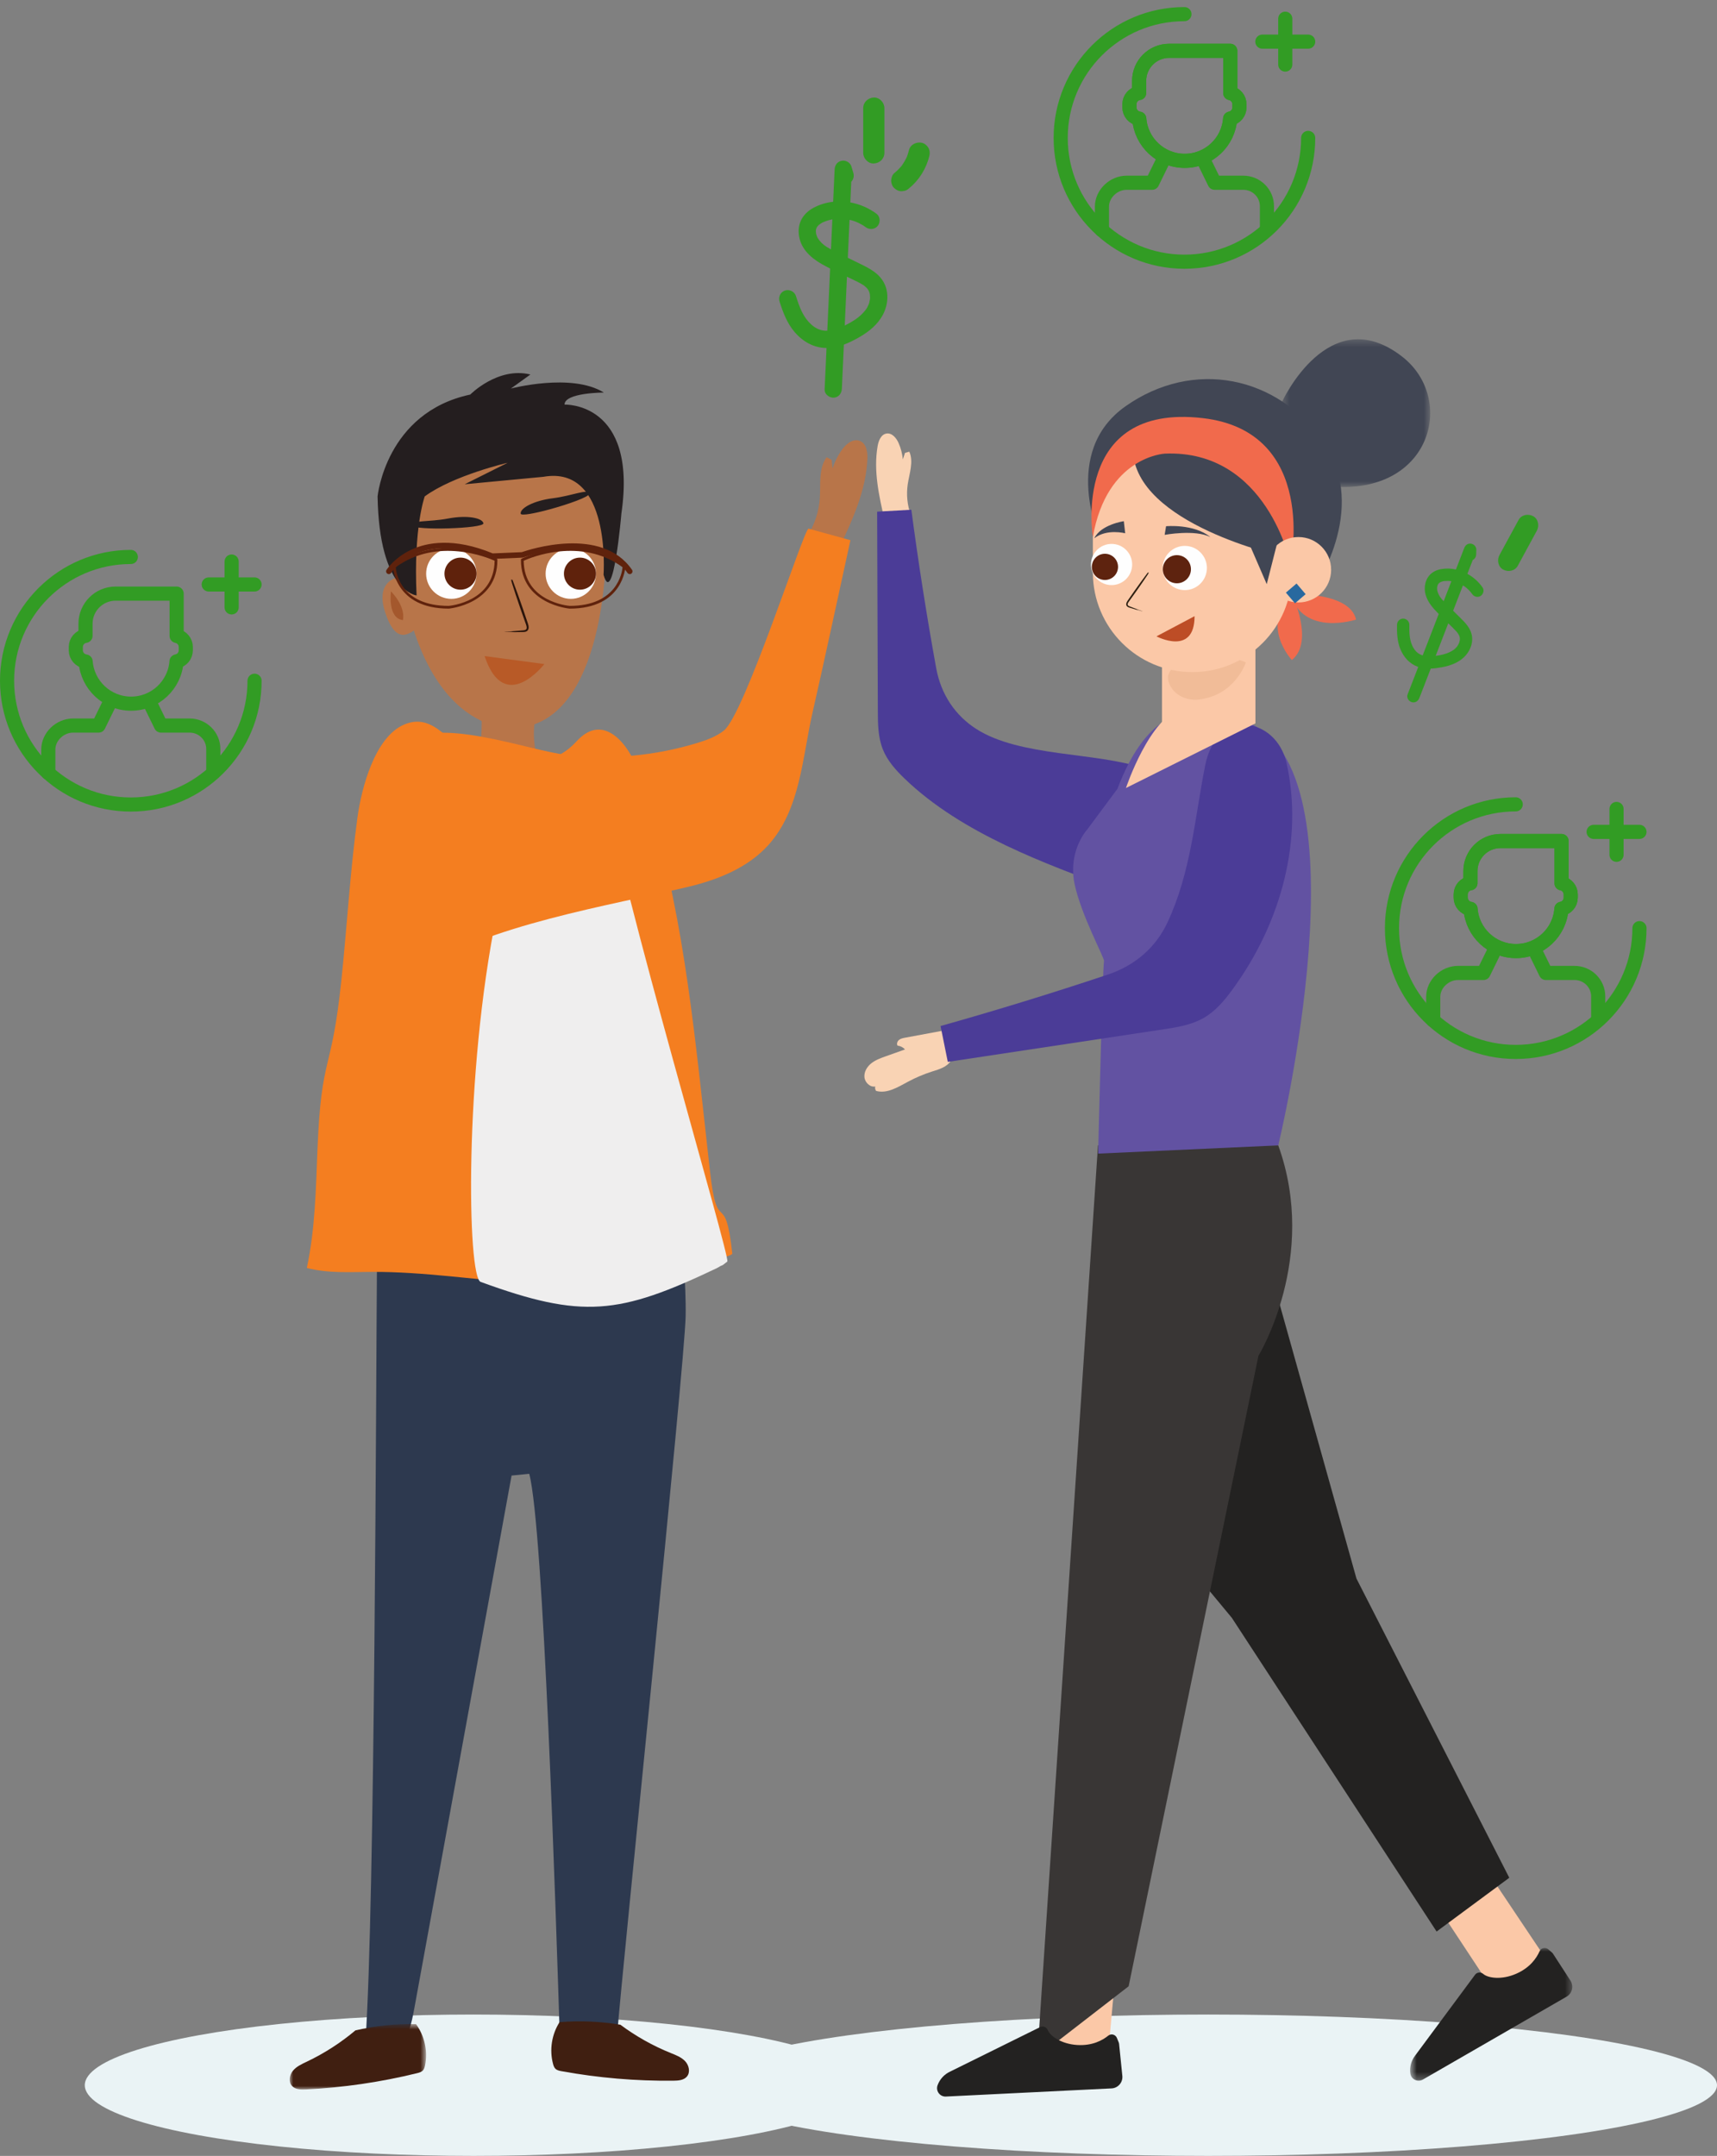<svg xmlns="http://www.w3.org/2000/svg" xmlns:xlink="http://www.w3.org/1999/xlink" width="243" height="305" viewBox="0 0 243 305">
    <rect x="0" y="0" width="243" height="305" fill="#808080" stroke="none"/>
    <defs>
        <path id="60w8bv7bva" d="M0 0.746L19.297 0.746 19.297 10.002 0 10.002z"/>
        <path id="r6zoniil6c" d="M0.568 0.98L23.517 0.98 23.517 19.758 0.568 19.758z"/>
        <path id="d9zlwb4fpe" d="M0.428 0.395L21.408 0.395 21.408 21.29 0.428 21.29z"/>
        <path id="6p0jpt6wkg" d="M0 249.605L181.517 249.605 181.517 1 0 1z"/>
    </defs>
    <g fill="none" fill-rule="evenodd" transform="translate(1 1)">
        <ellipse cx="66" cy="294" fill="#EAF3F5" rx="55" ry="10"/>
        <ellipse cx="170" cy="294" fill="#EAF3F5" rx="72" ry="10"/>
        <path fill="#329C24" d="M188.848 120.997h4.293-4.293z"/>
        <g>
            <path fill="#329C24" d="M202.568 81.32c.04-.042.08-.083.13-.132l.014-.013.016-.01.045-.026c.049-.03.095-.056.142-.08l.019-.01.01-.003c.08-.028.145-.048.205-.064.049-.013.1-.025.149-.035l.09-.016v-.001l.052-.005c.384-.025.677-.02.97.025l-1.095 2.833c-.133-.142-.246-.272-.35-.4-.276-.341-.474-.745-.56-1.137l-.003-.027-.003-.02c-.006-.05-.01-.102-.011-.155-.002-.05-.002-.101 0-.153 0-.006 0-.018.002-.031 0-.026.002-.043.003-.056.01-.061.026-.124.042-.19.006-.022.01-.043.017-.065l.006-.026.005-.01.043-.082c.017-.03.033-.058.047-.088l.008-.015.007-.007m3.015 7.552c0 .053.008.106.02.156.003.032.004.065.004.099s-.001.07-.004.115l-.005.025-.007.057-.003.026c-.017.087-.04.178-.07.267l-.01.03-.024.069c-.02.043-.037.08-.055.115-.044.087-.093.173-.146.255l-.052.077-.017.023-.074.089c-.065.075-.134.146-.205.212l-.11.096-.042.033-.028.022c-.181.13-.387.25-.613.358-.515.244-1.215.428-1.957.515l1.782-4.604c.179.173.359.348.535.522l.074.073c.163.16.332.328.487.499.179.196.238.262.373.499.075.134.113.22.147.372m1.755-.033c-.132-1.204-.954-2.01-1.747-2.79l-.17-.166-.764-.757 1.386-3.582c.084.05.166.104.25.16.179.124.346.263.54.453.096.095.189.194.277.296.109.127.117.138.207.269l.018.027c.278.404.788.533 1.185.3.205-.12.36-.337.416-.583.05-.226.012-.448-.11-.624-.547-.797-1.287-1.463-2.15-1.937l.755-1.95c.286-.144.473-.441.485-.781l.022-.678c.014-.423-.342-.817-.776-.86-.425-.043-.766.185-.936.625l-1.173 3.03c-.714-.157-1.427-.173-2.123-.048-.63.113-1.185.4-1.567.807-.407.436-.646.996-.71 1.665-.096 1.03.342 2.096 1.3 3.165.199.22.417.453.664.705l-2.27 5.863c-.138-.04-.266-.091-.381-.151-.397-.208-.692-.505-.954-.961-.233-.405-.4-.916-.482-1.477-.08-.551-.081-1.195-.071-1.752.004-.223-.085-.436-.251-.602-.171-.172-.404-.27-.635-.266-.474.008-.852.394-.86.88-.02 1.126.022 2.318.459 3.4.506 1.247 1.36 2.122 2.469 2.53l.076.028-1.512 3.909c-.074.19-.058.407.047.609.1.196.274.356.467.437.037.016.075.029.113.038.444.112.867-.133 1.05-.61l1.606-4.147c.469-.014.976-.076 1.617-.197 1.322-.25 2.32-.702 3.056-1.386.836-.778 1.287-1.887 1.177-2.891M213.918 72.282l-2.708 4.978c-.375.689-.193 1.666.538 2.052.7.37 1.651.198 2.053-.538.902-1.66 1.804-3.32 2.707-4.978.375-.69.193-1.666-.538-2.052-.7-.37-1.652-.198-2.052.538M114.517 31.076c.033-.076.069-.148.114-.235l.01-.023.019-.02.047-.054c.053-.06.102-.117.154-.17l.02-.022.012-.008c.094-.073.17-.13.244-.177.06-.04.12-.078.183-.113l.112-.062c.025-.01.048-.02.067-.03.497-.204.889-.326 1.3-.398l-.193 4.25c-.24-.13-.448-.253-.64-.375-.52-.332-.965-.779-1.252-1.262l-.017-.034-.013-.024c-.03-.066-.058-.134-.084-.203-.024-.065-.047-.133-.068-.203l-.011-.043-.022-.075c-.013-.086-.02-.176-.028-.27l-.008-.095-.003-.035c0-.006 0-.011.002-.017l.022-.128c.009-.047.017-.091.023-.137l.004-.023.006-.014m7.37 8.684c.026.07.059.138.098.199l.048.13c.014.044.029.093.046.154 0 .011.002.023.005.035l.016.08.007.035c.016.123.026.254.028.386l-.002.044c-.001.032-.003.066-.002.102-.006.067-.012.125-.02.178-.021.136-.047.27-.081.404l-.035.125-.011.038-.06.151c-.053.129-.113.255-.178.373-.031.056-.064.114-.101.175l-.043.066-.027.04c-.182.252-.403.505-.655.748-.575.556-1.422 1.11-2.368 1.556l.314-6.907c.314.15.63.303.942.455l.13.064c.29.142.589.288.87.445.324.18.434.242.718.497.16.144.25.242.36.428m2.317-.828c-.712-1.538-2.163-2.243-3.564-2.925l-.297-.145-1.355-.664.244-5.374c.133.03.266.064.403.102.294.084.577.194.918.36.17.082.339.172.5.268.203.122.218.133.396.265l.036.027c.549.413 1.283.358 1.709-.128.219-.25.327-.609.29-.96-.032-.323-.183-.6-.423-.78-1.083-.814-2.362-1.369-3.717-1.613l.133-2.924c.314-.322.43-.799.293-1.256l-.273-.91c-.168-.567-.817-.931-1.414-.796-.583.133-.934.587-.963 1.247l-.207 4.547c-1.018.11-1.972.406-2.84.883-.785.43-1.397 1.06-1.721 1.77-.348.76-.414 1.61-.2 2.526.332 1.413 1.387 2.633 3.136 3.623.363.207.756.417 1.196.642l-.4 8.797c-.203.008-.394 0-.573-.03-.621-.1-1.144-.362-1.696-.85-.49-.434-.94-1.038-1.298-1.746-.353-.697-.641-1.552-.876-2.297-.094-.297-.308-.54-.602-.688-.304-.15-.655-.177-.961-.068-.626.22-.956.903-.75 1.552.475 1.504 1.062 3.068 2.127 4.309 1.226 1.43 2.75 2.212 4.406 2.26.037.002.075.002.113.002l-.267 5.865c-.012.288.106.567.335.788.222.215.523.352.816.373.056.005.11.005.166 0 .64-.05 1.092-.563 1.124-1.279l.282-6.223c.616-.227 1.262-.535 2.06-.982 1.644-.92 2.77-1.966 3.44-3.203.763-1.407.867-3.079.274-4.364M121.166 14.023v6.331c0 .785.69 1.537 1.5 1.5.813-.036 1.5-.659 1.5-1.5v-6.33c0-.786-.69-1.538-1.5-1.5-.813.035-1.5.658-1.5 1.5M127.64 19.977c-.092.382-.214.753-.365 1.116l.15-.358c-.243.57-.556 1.106-.932 1.598l.234-.303c-.343.44-.733.84-1.166 1.19-.28.228-.44.717-.44 1.062 0 .367.164.807.44 1.06.285.262.66.457 1.06.44l.399-.054c.254-.071.474-.2.662-.386 1.407-1.14 2.429-2.811 2.85-4.568.093-.386.052-.81-.151-1.155-.181-.311-.538-.608-.896-.69-.771-.176-1.65.232-1.845 1.048" transform="translate(0 .274)"/>
            <path stroke="#329C24" stroke-linecap="round" stroke-linejoin="round" stroke-width="2" d="M166.628.725c-9.672 0-17.513 7.841-17.513 17.513s7.841 17.512 17.513 17.512 17.513-7.84 17.513-17.512" transform="translate(0 .274)"/>
            <path stroke="#329C24" stroke-linecap="round" stroke-linejoin="round" stroke-width="2" d="M160.218 11.883v-1.714c0-2.35 1.903-4.254 4.25-4.254h8.646v5.98c.74.145 1.297.8 1.297 1.578v.45c0 .789-.562 1.445-1.313 1.58-.239 3.342-3.026 5.979-6.432 5.979-3.399 0-6.185-2.636-6.43-5.966-.786-.105-1.391-.781-1.391-1.593v-.45c0-.81.593-1.48 1.373-1.59z" transform="translate(0 .274)"/>
            <path stroke="#329C24" stroke-linecap="round" stroke-linejoin="round" stroke-width="2" d="M160.218 11.883v-1.714c0-2.35 1.903-4.254 4.25-4.254h8.646v5.98c.74.145 1.297.8 1.297 1.578v.45c0 .789-.562 1.445-1.313 1.58-.239 3.342-3.026 5.979-6.432 5.979-3.399 0-6.185-2.636-6.43-5.966-.786-.105-1.391-.781-1.391-1.593v-.45c0-.81.593-1.48 1.373-1.59zM163.582 21.481l-1.517 3.096h-3.61c-1.853 0-3.502 1.558-3.502 3.39v3.317m23.35-.074v-3.316c0-1.829-1.499-3.317-3.348-3.317h-4.057l-1.516-3.096M180.898 7.86L180.898 1.374M184.141 4.617L177.655 4.617M17.513 77.52C7.841 77.52 0 85.36 0 95.033c0 9.672 7.841 17.512 17.513 17.512s17.513-7.84 17.513-17.512" transform="translate(0 .274)"/>
            <path stroke="#329C24" stroke-linecap="round" stroke-linejoin="round" stroke-width="2" d="M11.103 88.677v-1.714c0-2.349 1.902-4.254 4.249-4.254h8.647v5.981c.739.144 1.297.8 1.297 1.577v.45c0 .79-.562 1.445-1.314 1.581-.238 3.341-3.026 5.978-6.431 5.978-3.4 0-6.185-2.636-6.43-5.966-.786-.105-1.392-.78-1.392-1.593v-.45c0-.809.593-1.479 1.374-1.59zM14.467 98.276l-1.517 3.096H9.34c-1.853 0-3.503 1.558-3.503 3.39v3.317m23.351-.074v-3.316c0-1.83-1.499-3.317-3.349-3.317h-4.057l-1.516-3.096M31.782 84.655L31.782 78.169M35.026 81.412L28.54 81.412M213.513 112.52c-9.672 0-17.513 7.84-17.513 17.513 0 9.672 7.841 17.512 17.513 17.512s17.513-7.84 17.513-17.512" transform="translate(0 .274)"/>
            <path stroke="#329C24" stroke-linecap="round" stroke-linejoin="round" stroke-width="2" d="M207.103 123.677v-1.714c0-2.349 1.902-4.254 4.249-4.254h8.647v5.981c.739.144 1.297.8 1.297 1.577v.45c0 .79-.562 1.445-1.314 1.581-.238 3.341-3.026 5.978-6.431 5.978-3.4 0-6.185-2.636-6.43-5.966-.786-.105-1.392-.78-1.392-1.593v-.45c0-.809.593-1.479 1.374-1.59z" transform="translate(0 .274)"/>
            <path stroke="#329C24" stroke-linecap="round" stroke-linejoin="round" stroke-width="2" d="M207.103 123.677v-1.714c0-2.349 1.902-4.254 4.249-4.254h8.647v5.981c.739.144 1.297.8 1.297 1.577v.45c0 .79-.562 1.445-1.314 1.581-.238 3.341-3.026 5.978-6.431 5.978-3.4 0-6.185-2.636-6.43-5.966-.786-.105-1.392-.78-1.392-1.593v-.45c0-.809.593-1.479 1.374-1.59zM210.467 133.276l-1.517 3.096h-3.61c-1.853 0-3.503 1.558-3.503 3.39v3.317m23.351-.074v-3.316c0-1.83-1.499-3.317-3.349-3.317h-4.057l-1.516-3.096M227.782 119.655L227.782 113.169M231.026 116.412L224.54 116.412" transform="translate(0 .274)"/>
        </g>
        <g transform="translate(40 46)">
            <path fill="#F9D3B4" d="M87.466 21.525c.229-1.552.856-3.186.229-4.625l-.61.164c-.102.31-.206.617-.31.926-.075-.795-.278-1.578-.6-2.31-.313-.713-.934-1.472-1.718-1.345-.773.126-1.12 1.015-1.25 1.77-.607 3.494.193 7.052.988 10.503 1.267-.048 2.526-.299 3.713-.738-.504-1.384-.656-2.889-.442-4.345"/>
            <path fill="#2D394F" d="M12.355 131.047c-1.69-22.638 41.377-15.491 41.846-12.067.757 5.535 1.584 11.058 1.788 16.617l.002.032-.002-.001c.044 1.194.068 2.389.046 3.587-.132 6.929-8.942 91.93-9.696 101.69-.03.389-.06.778-.088 1.166-.493.132-8 1.86-8-.084-.602-18.944-2.33-72.891-4.35-80.486l-2.499.25c-4.576 25.068-9.155 50.137-13.733 75.205-.402 2.208-.89 4.589-2.346 6.012-1.455 1.422-4.173 1.023-4.603-1.177 1.345-19.154 1.49-93.03 1.635-110.744"/>
            <path fill="#B87549" d="M15.113 28.863s-.923-12.57 13.44-12.57c0 0 15.965-2.54 16.204 14.428.238 16.971 0 0 0 0s.227 24.915-13.102 25.295c0 0-14.268 1.305-16.542-27.153"/>
            <path fill="#B87549" d="M15.54 34.624s-3.556.347-2.022 5.026c1.535 4.676 3.396 2.97 4.414 2.313 0 0-1.428-6.344-2.392-7.34"/>
            <path fill="#A4582D" d="M14.334 36.656s-.535 3.797 1.684 4.071c0 0 .534-1.719-1.684-4.07"/>
            <path fill="#241E1F" d="M44.417 34.32s1.148-15.568-8.513-13.865l-11.137 1.054 6.077-3.04s-7.671 1.777-11.733 4.757c0 0-1.612 4.406-1.154 14.01 0 0-5.288-.457-5.519-14.01 0 0 1.151-11.852 13.114-14.406 0 0 3.91-3.971 8.512-2.835L31.301 7.97s8.599-2.271 13.16.566c0 0-5.565 0-5.565 1.703 0 0 10.352-.427 8.05 15.392 0 0-1.148 13.477-2.529 8.689"/>
            <path fill="#B87549" d="M27.166 54.993s.323 8.706-3.993 10.514c0 0 6.92 7.716 14.52 0 0 0-4.423-5.257-2.763-11.66 0 0-7.34-5.95-7.764 0v1.146z"/>
            <path fill="#FEFEFE" d="M26.443 34.156c0 1.969-1.597 3.566-3.566 3.566-1.969 0-3.566-1.597-3.566-3.566 0-1.97 1.597-3.565 3.566-3.565 1.97 0 3.566 1.596 3.566 3.565"/>
            <path fill="#5F220C" d="M26.443 34.156c0 1.253-1.017 2.269-2.27 2.269-1.252 0-2.269-1.016-2.269-2.27 0-1.252 1.017-2.268 2.27-2.268 1.252 0 2.27 1.016 2.27 2.269"/>
            <path fill="#FEFEFE" d="M43.349 34.156c0 1.969-1.597 3.566-3.565 3.566-1.97 0-3.566-1.597-3.566-3.566 0-1.97 1.596-3.565 3.566-3.565 1.968 0 3.565 1.596 3.565 3.565"/>
            <path fill="#5F220C" d="M43.349 34.156c0 1.253-1.016 2.269-2.27 2.269-1.252 0-2.268-1.016-2.268-2.27 0-1.252 1.016-2.268 2.269-2.268 1.253 0 2.269 1.016 2.269 2.269"/>
            <path fill="#241E1F" d="M27.415 27.03c-.145-.758-2.296-1.188-5.002-.673-2.706.515-5.239.212-5.095.97.073.378 2.632.494 5.157.42 2.524-.075 5.011-.339 4.94-.718M32.688 25.667c-.096-.766 1.819-1.836 4.552-2.178 2.733-.342 5.051-1.409 5.146-.644.053.425-2.903 1.48-5.565 2.207-2.14.584-4.09.956-4.133.615"/>
            <path fill="#5F220C" d="M14.033 34.222c-.07 0-.143-.019-.206-.059-.183-.114-.238-.355-.124-.537.044-.071 1.112-1.746 3.53-2.868 2.196-1.019 5.973-1.75 11.51.533l4.101-.175c.962-.338 11.3-3.78 15.603 2.497.122.177.076.419-.1.541-.178.122-.42.076-.543-.101-4.078-5.949-14.647-2.223-14.753-2.185-.038.014-.077.021-.116.023l-4.246.182c-.056.003-.114-.008-.166-.03-10.127-4.217-14.12 1.933-14.16 1.996-.074.118-.2.183-.33.183"/>
            <path fill="#5F220C" d="M15.004 33.245c.06.775.708 5.47 7.493 5.47.249-.02 6.418-.592 6.505-6.386-.961-.436-8.057-3.404-13.998.916m7.509 5.858c-7.641.002-7.903-5.888-7.905-5.947-.001-.063.028-.124.08-.163 6.565-4.859 14.517-1 14.596-.96.067.032.109.1.109.173 0 6.271-6.812 6.892-6.88 6.897M33.114 32.33c.087 5.794 6.257 6.364 6.521 6.386 6.694-.001 7.404-4.723 7.474-5.472-5.94-4.32-13.034-1.35-13.995-.914m6.505 6.774c-.084-.006-6.895-.627-6.895-6.898 0-.073.041-.141.108-.174.08-.04 8.03-3.898 14.595.962.05.038.08.098.08.162-.003.059-.264 5.948-7.888 5.948"/>
            <path fill="#401F11" d="M38.191 239.078c2.87-.231 5.768-.109 8.607.363 2.19 1.63 4.59 2.979 7.12 4.001.736.297 1.508.585 2.05 1.163.543.578.762 1.55.255 2.16-.441.533-1.224.59-1.919.597-5.303.056-10.613-.395-15.832-1.346-.312-.057-.645-.126-.87-.349-.181-.18-.265-.432-.331-.678-.534-1.982-.19-4.184.92-5.911"/>
            <g transform="translate(0 238.605)">
                <mask id="r4mqc9yvwb" fill="#fff">
                    <use xlink:href="#60w8bv7bva"/>
                </mask>
                <path fill="#401F11" d="M17.877.753c-2.879-.059-5.764.238-8.57.88C7.219 3.391 4.905 4.881 2.44 6.055 1.725 6.395.97 6.73.463 7.34c-.507.61-.667 1.593-.125 2.17.475.506 1.26.515 1.952.481 5.298-.262 10.57-1.032 15.723-2.295.308-.075.635-.164.848-.4.169-.19.239-.447.29-.696.413-2.012-.062-4.189-1.274-5.846" mask="url(#r4mqc9yvwb)"/>
            </g>
            <path fill="#F47E20" d="M59.485 118.737l-.876-7.923c-1.823-16.484-3.687-33.155-9.272-48.722-1.384-3.855-4.906-8.285-8.639-4.32-.455.483-.96 1.005-1.65 1.481-3.719 2.567-8.713 2.303-12.79.78-3.563-1.335-5.713-6.422-10.103-4.509-4.137 1.803-6.008 9.023-6.569 13.15C8.56 76.22 8.113 84.007 7.32 91.621c-1.413 13.573-2.826 10.24-3.385 23.878-.23 5.654-.32 11.356-1.513 16.881 3.011.788 6.17.567 9.277.556 7.283-.025 14.518 1.127 21.787 1.61 5.807.383 11.728.334 17.411-1.087.925-.23 11.805-2.549 11.744-3.11-1.052-9.509-2.104-2.103-3.156-11.613"/>
            <path fill="#EFEEEE" d="M44.498 63.861c-.348-2.26-15.79-2.586-15.789 0 .001 2.757.63 15.841.563 18.608-4.596 22.521-4.135 51.192-2.255 51.88 14.386 5.257 19.606 4.65 33.395-1.925.19-.092.36-.194.52-.3l.36-.154.642-.496c.495-.495-15.23-53.26-17.436-67.613"/>
            <path fill="#B87549" d="M76.831 19.281c.305-.966.767-1.882 1.363-2.705.58-.797 1.552-1.572 2.49-1.205.925.364 1.115 1.558 1.075 2.53-.184 4.494-2.129 8.69-4.04 12.754-1.558-.399-3.05-1.047-4.405-1.91.995-1.58 1.588-3.405 1.712-5.268.133-1.985-.207-4.178.957-5.793.238.121.474.243.71.366l.138 1.231"/>
            <path fill="#F47E20" d="M17.993 90.472c-5.724 3.855-3.762-18.444-4.045-21.188-.327-3.172-.812-8.506 1.887-10.93 4.771-4.283 17.778.824 23.463 1.462 6.161.69 12.463.104 18.391-1.71 1.325-.406 2.658-.887 3.75-1.742 2.954-2.316 11.397-28.738 11.99-28.574 1.976.544 3.952 1.088 5.928 1.634-1.795 8.16-3.529 16.339-5.385 24.486-1.43 6.283-1.696 13.61-6.223 18.632-2.87 3.183-7.048 4.882-11.216 5.886-11.078 2.672-28.695 5.41-38.54 12.044"/>
            <path fill="#2A140B" d="M31.393 42.393c.003.045.608.051 1.586.022.12-.003.258-.002.409-.047.15-.037.32-.162.386-.34.123-.36-.027-.69-.118-.987l-.675-1.988c-.487-1.41-.944-2.679-1.292-3.592-.348-.914-.09-.373-.133-.359-.042.015-.377-.498-.087.435.29.932.715 2.214 1.202 3.622l.699 1.982c.113.301.217.587.149.791-.056.2-.313.236-.555.253-3.1.248-3.1.248-1.571.208"/>
            <path fill="#B85A27" d="M36.04 46.945s-5.64 7.33-8.459-1.128"/>
            <path fill="#FBC8A7" d="M162.13 222.219L170.067 234.241 177.954 230.372 169.015 217.023z"/>
            <path fill="#232221" d="M137.891 129.617L150.976 176.329 172.603 218.651 162.317 226.257 133.339 181.881 123.275 169.75z"/>
            <path fill="#FBC8A7" d="M109.224 221.347L107.006 244.125 115.632 245.787 117.85 221.347z"/>
            <path fill="#393635" d="M114.392 115.04l-8.59 128.963 12.93-10 18.37-89.192s8.525-13.908 2.805-29.771h-25.515z"/>
            <path fill="#232221" d="M117.07 241.31c-.2-.489-.813-.657-1.222-.323-.803.653-2.247 1.457-4.405 1.322-2.24-.14-3.815-1.273-4.146-2.092-.173-.43-.658-.64-1.079-.445l-12.77 6.31c-.818.384-1.45 1.078-1.759 1.928-.289.8.33 1.635 1.177 1.593l23.45-1.154c.923-.045 1.618-.855 1.524-1.775l-.458-4.51c-.007-.076-.027-.15-.054-.219l-.259-.635z"/>
            <g transform="translate(158 227.605)">
                <mask id="l4e8t6elid" fill="#fff">
                    <use xlink:href="#r6zoniil6c"/>
                </mask>
                <path fill="#232221" d="M20.122 1.173c-.4-.344-1.02-.213-1.233.27-.417.948-1.336 2.322-3.318 3.187-2.058.898-3.975.607-4.643.03-.35-.304-.878-.27-1.162.096L1.281 16.2c-.554.715-.8 1.62-.685 2.518.107.843 1.038 1.305 1.774.88L22.71 7.87c.8-.462 1.05-1.5.548-2.275L20.79 1.79c-.04-.063-.09-.12-.147-.169l-.52-.448z" mask="url(#l4e8t6elid)"/>
            </g>
            <path fill="#F16A4C" d="M141.625 37.045s8.393-.387 9.292 3.607c0 0-7.439 2.454-9.292-3.607"/>
            <path fill="#F16A4C" d="M141.895 37.157s3.14 6.67-.065 9.219c0 0-4.586-4.912.065-9.22"/>
            <g transform="translate(140 .605)">
                <mask id="efzrtqrxsf" fill="#fff">
                    <use xlink:href="#d9zlwb4fpe"/>
                </mask>
                <path fill="#414654" d="M.428 9.274s6.61-14.52 17.017-6.424c7.7 5.992 4.104 19.64-10.12 18.355L.428 9.275z" mask="url(#efzrtqrxsf)"/>
            </g>
            <path fill="#414654" d="M114.711 29.268s-5.665-12.287 3.584-18.795c9.577-6.738 21.523-4.356 28.055 5.147 6.53 9.502-1.544 20.927-1.544 20.927l-4.087-9.3-3.681-7.279-6.173-3.436-5.145-.304h-4.388l-3.674 1.01-2.947 12.03z"/>
            <mask id="zb0gm4r3hh" fill="#fff">
                <use xlink:href="#6p0jpt6wkg"/>
            </mask>
            <path fill="#FBC8A7" d="M123.45 55.341L136.676 55.341 136.676 35.994 123.45 35.994z" mask="url(#zb0gm4r3hh)"/>
            <path fill="#F1BC98" d="M135.321 46.706s-1.486 4.646-6.64 5.254c-1.605.19-3.246-.474-4.03-1.886-.213-.383-.355-.81-.355-1.266 0-1.826 5.138-4.352 5.138-4.352l5.887 2.25z" mask="url(#zb0gm4r3hh)"/>
            <path fill="#FBC8A7" d="M127.75 48.084c7.775 0 14.08-6.304 14.08-14.08v-7.019c0-7.776-6.305-14.08-14.08-14.08-7.777 0-14.08 6.304-14.08 14.08v7.018c0 7.777 6.303 14.081 14.08 14.081" mask="url(#zb0gm4r3hh)"/>
            <path fill="#414654" d="M140.469 31.71s-20.818-4.52-21.135-15.035c0 0 10.08-5.677 17.342 2.629 7.262 8.307 3.793 12.407 3.793 12.407" mask="url(#zb0gm4r3hh)"/>
            <path fill="#F16A4C" d="M141.648 32.756s-3.315-16.182-17.79-15.58c0 0-8.216.382-10.19 11.8 0 0-3.123-18.977 15.546-16.824 16.474 1.9 12.423 20.756 12.434 20.604" mask="url(#zb0gm4r3hh)"/>
            <path fill="#FBC8A7" d="M138.133 33.604c0 2.556 2.07 4.628 4.628 4.628 2.556 0 4.628-2.072 4.628-4.628s-2.072-4.627-4.628-4.627c-2.557 0-4.628 2.07-4.628 4.627" mask="url(#zb0gm4r3hh)"/>
            <path fill="#414654" d="M135.389 28.977L138.276 35.64 139.669 30.169z" mask="url(#zb0gm4r3hh)"/>
            <path fill="#28699F" d="M140.987 36.841L142.274 38.348 143.781 37.06 142.494 35.553z" mask="url(#zb0gm4r3hh)"/>
            <path fill="#4B3C97" d="M116.487 78.736c5.883 2.19 11.792-14.489 4.383-17.043-6.71-2.313-17.5-1.586-23.708-5.569-2.979-1.91-4.989-4.877-5.669-8.614-1.353-7.443-2.526-14.913-3.515-22.396l-4.84.271.098 28.21c.007 1.81.025 3.691.7 5.397.654 1.654 1.857 2.968 3.08 4.15 8.117 7.834 20.14 12.122 29.471 15.594" mask="url(#zb0gm4r3hh)"/>
            <path fill="#6252A2" d="M125.991 54.209s-4.956.09-8.84 10.379l-4.202 5.659c-1.752 2.072-2.458 4.984-1.88 7.763.934 4.49 4.295 10.574 4.177 10.968-.183.612-.833 27.227-.833 27.227l25.493-1.165s12.96-53.311-4.48-59.892l-9.435-.94z" mask="url(#zb0gm4r3hh)"/>
            <path fill="#F9D3B4" d="M84.347 102.44c-.714.255-1.443.517-2.037.989-.594.472-1.038 1.2-.97 1.955.069.756.782 1.453 1.53 1.327-.055.21-.01.446.12.62 1.545.436 3.09-.531 4.504-1.292 1.093-.587 2.24-1.073 3.422-1.45.999-.315 2.127-.63 2.654-1.537.383-.66.34-1.495.103-2.221-.238-.726-.652-1.38-.998-2.06l-5.573 1.034c-.303.056-.62.118-.86.308-.243.19-.378.553-.218.816.403.042.788.238 1.06.539l-2.737.973" mask="url(#zb0gm4r3hh)"/>
            <path fill="#4B3C97" d="M141.08 60.949c-1.466-6.532-9.87-7.912-11.513.32-1.486 7.455-1.982 15.066-5.348 22.255-1.616 3.45-4.515 6.046-8.448 7.358-7.835 2.613-15.724 5.04-23.657 7.275l1.023 5.07 30.447-4.593c1.955-.295 3.983-.614 5.724-1.598 1.688-.954 2.926-2.433 4.016-3.912 7.24-9.82 10.103-21.701 7.755-32.175" mask="url(#zb0gm4r3hh)"/>
            <path fill="#FBC8A7" d="M136.676 55.34l-18.324 9.142s3.38-10.14 7.942-11.195c5.677-1.314 10.382 2.054 10.382 2.054" mask="url(#zb0gm4r3hh)"/>
            <path fill="#020303" d="M115.13 33.086c.027.775.638 1.383 1.363 1.357.725-.026 1.29-.675 1.263-1.45-.027-.776-.638-1.384-1.363-1.358-.726.026-1.29.676-1.263 1.451" mask="url(#zb0gm4r3hh)"/>
            <path fill="#FEFEFE" d="M123.566 33.051c-.169 1.72 1.09 3.25 2.808 3.417 1.719.168 3.25-1.088 3.418-2.808.168-1.719-1.09-3.249-2.808-3.417-1.72-.168-3.25 1.09-3.418 2.808" mask="url(#zb0gm4r3hh)"/>
            <path fill="#5E230F" d="M123.58 33.335c-.108 1.094.691 2.067 1.786 2.175 1.094.107 2.067-.694 2.174-1.787.107-1.094-.692-2.068-1.786-2.175-1.095-.107-2.069.693-2.175 1.787" mask="url(#zb0gm4r3hh)"/>
            <path fill="#FEFEFE" d="M113.415 32.577c-.156 1.602 1.015 3.026 2.616 3.184 1.602.156 3.028-1.016 3.185-2.617.156-1.601-1.015-3.026-2.616-3.183-1.602-.157-3.028 1.014-3.185 2.616" mask="url(#zb0gm4r3hh)"/>
            <path fill="#5E230F" d="M113.533 33.016c-.1 1.019.646 1.925 1.665 2.026 1.02.1 1.926-.647 2.025-1.666.101-1.018-.645-1.925-1.664-2.025-1.019-.1-1.926.645-2.026 1.665" mask="url(#zb0gm4r3hh)"/>
            <path fill="#414654" d="M123.83 28.667l.197-1.22s3.934-.377 6.26 1.528c-2.172-1.104-6.457-.308-6.457-.308M118.243 28.443l-.193-1.708s-3.24.463-4.179 2.412c1.763-1.385 4.372-.704 4.372-.704" mask="url(#zb0gm4r3hh)"/>
            <path fill="#2D1F11" d="M120.01 39.283c-.011.031-.443-.09-1.135-.313-.085-.028-.183-.056-.282-.119-.101-.058-.195-.182-.204-.323-.014-.283.162-.487.288-.679l.895-1.279c.64-.904 1.23-1.715 1.668-2.294.437-.579.14-.247.168-.228.027.02.374-.278-.028.327-.401.605-.97 1.432-1.61 2.335l-.91 1.27c-.143.191-.277.373-.27.532-.001.154.174.233.344.296 2.159.821 2.159.821 1.077.475" mask="url(#zb0gm4r3hh)"/>
            <path fill="#BD4D26" d="M122.67 43.026s5.392 2.854 5.392-2.855" mask="url(#zb0gm4r3hh)"/>
        </g>
    </g>
</svg>
